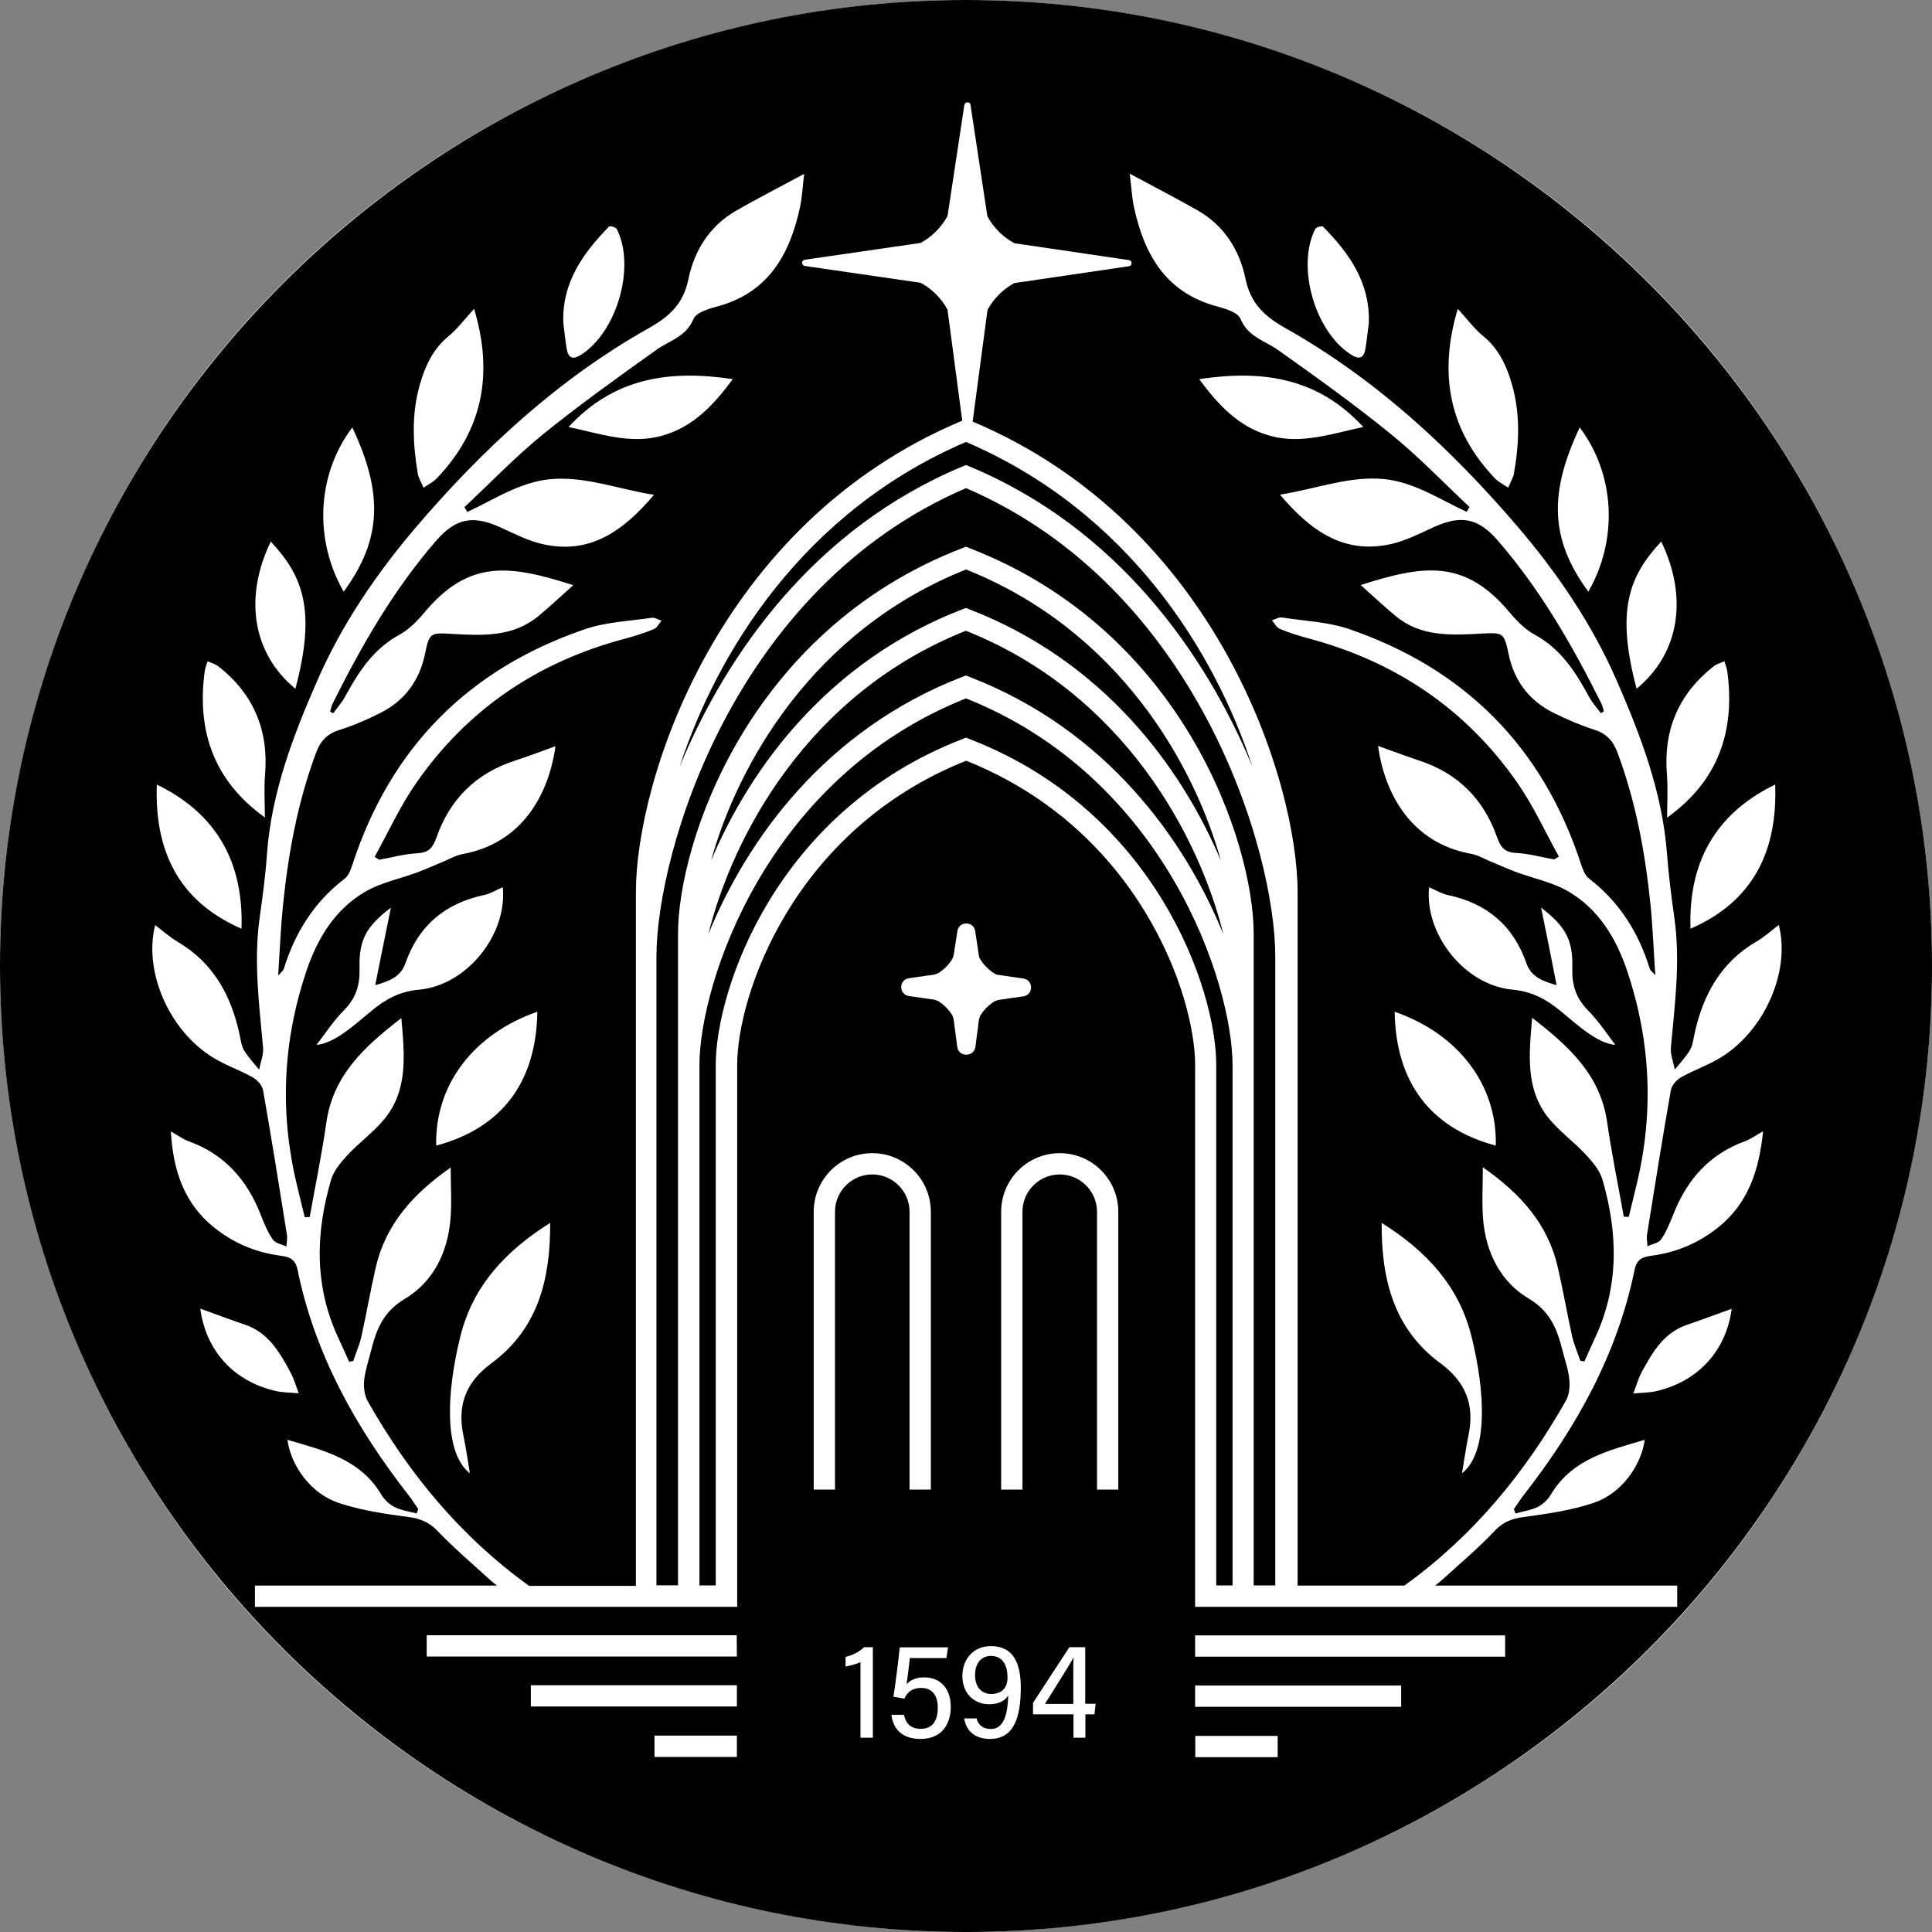<?xml version="1.0" encoding="utf-8"?>
<!-- Generator: $$$/GeneralStr/196=Adobe Illustrator 27.6.0, SVG Export Plug-In . SVG Version: 6.00 Build 0)  -->
<svg version="1.1" id="Calque_1" xmlns="http://www.w3.org/2000/svg" xmlns:xlink="http://www.w3.org/1999/xlink" x="0px" y="0px"
	 viewBox="0 0 128 128" style="enable-background:new 0 0 128 128;" xml:space="preserve">
<rect x="0" y="0" width="128" height="128" fill="#808080" stroke="none"/>
<circle style="fill:#FFFFFF;" cx="64" cy="64" r="64"/>
<path d="M64,46.27c-13.21,5.25-17.66,18.87-17.66,24.32v26.44v4.28v3.73h1.08V70.55c0-4.98,3.99-16.81,16.33-21.58l0.25-0.1
	l0.25,0.1c12.34,4.77,16.33,16.6,16.33,21.58v34.49h1.08v-3.73v-4.28V70.59C81.66,65.14,77.21,51.53,64,46.27z"/>
<path d="M64,32.34c-15.34,6.59-20.51,24.07-20.51,31.07v39.63v1.99h1.43v-3.73v-4.28V70.59v-4.44v-4.28
	c0-5.96,4.6-20.06,18.82-25.55l0.25-0.1l0.25,0.1c14.22,5.49,18.82,19.59,18.82,25.55v4.28v4.44v26.44v4.28v3.73h1.43v-1.99V63.41
	C84.51,56.41,79.34,38.93,64,32.34z"/>
<path d="M63.74,44.85l0.25-0.1l0.25,0.1c9.07,3.5,14.26,10.77,16.81,17.04c-1.6-6.45-6.56-15.92-17.06-20.1
	c-10.49,4.17-15.46,13.64-17.06,20.1C49.49,55.62,54.68,48.36,63.74,44.85z"/>
<path d="M64,40.28l0.25,0.1c8.87,3.43,14.03,10.46,16.64,16.65c-1.76-6.35-6.74-15.26-16.89-19.3
	c-10.15,4.04-15.13,12.94-16.89,19.29c2.61-6.19,7.77-13.22,16.64-16.65L64,40.28z"/>
<path d="M63.73,30.92L64,30.81l0.27,0.11c9.73,4.07,15.58,12.33,18.7,19.86C80.5,43.23,74.8,33.91,64,29.28
	c-10.8,4.63-16.5,13.95-18.97,21.51C48.15,43.25,54,34.99,63.73,30.92z"/>
<g>
	<path d="M64,0C28.71,0,0,28.71,0,64s28.71,64,64,64s64-28.71,64-64S99.29,0,64,0z M112,61.53c-0.15-4.38,1.64-7.63,5.61-9.55
		C117.77,56.34,116.19,59.71,112,61.53z M113.54,44.14c0.2-0.16,0.47-0.22,0.71-0.33c0.06,0.23,0.16,0.46,0.19,0.69
		c0.53,3.97-0.62,7.26-3.99,9.67c0-0.96,0.06-1.89-0.01-2.82C110.19,48.38,111.2,45.98,113.54,44.14z M110.06,35.88
		c1.75,3.61,1.28,7.35-1.63,9.75C107.05,40.46,107.91,38.18,110.06,35.88z M104.66,28.32c2.38,3.16,2.53,7.48,0.57,10.88
		C102.67,35.71,102.62,32.64,104.66,28.32z M96.58,20.46c0.64,0.7,1.11,1.34,1.7,1.82c1.04,0.85,1.55,1.99,1.9,3.22
		c0.55,1.93,0.47,3.88,0.13,5.83c-0.06,0.34-0.26,0.66-0.39,0.98c-0.29-0.2-0.62-0.36-0.86-0.6C96.01,28.52,95.29,24.79,96.58,20.46
		z M87.14,15.17c0.06-0.12,0.45-0.22,0.51-0.16c1.74,1.77,3.12,3.71,3.04,6.36c-0.07,0.57-0.13,1.14-0.22,1.7
		c-0.11,0.69-0.43,0.78-1.01,0.39C87.1,21.92,85.88,17.64,87.14,15.17z M40.35,15.01c0.06-0.06,0.45,0.04,0.51,0.16
		c1.26,2.47,0.04,6.75-2.31,8.3c-0.58,0.38-0.9,0.3-1.01-0.39c-0.09-0.56-0.15-1.13-0.22-1.7C37.23,18.72,38.62,16.78,40.35,15.01z
		 M27.81,25.5c0.35-1.23,0.86-2.36,1.9-3.22c0.59-0.48,1.06-1.12,1.7-1.82c1.3,4.33,0.57,8.06-2.49,11.25
		c-0.24,0.25-0.57,0.4-0.86,0.6c-0.14-0.33-0.34-0.64-0.39-0.98C27.35,29.38,27.26,27.43,27.81,25.5z M23.34,28.32
		c2.04,4.32,1.99,7.39-0.57,10.88C20.81,35.8,20.96,31.48,23.34,28.32z M17.94,35.88c2.15,2.3,3.01,4.58,1.63,9.75
		C16.66,43.23,16.19,39.49,17.94,35.88z M13.56,44.5c0.03-0.23,0.12-0.46,0.19-0.69c0.24,0.11,0.51,0.18,0.71,0.33
		c2.34,1.83,3.35,4.24,3.1,7.2c-0.08,0.92-0.01,1.86-0.01,2.82C14.19,51.75,13.03,48.47,13.56,44.5z M10.39,51.98
		c3.97,1.92,5.76,5.17,5.61,9.55C11.81,59.71,10.23,56.34,10.39,51.98z M13.27,86.7c1.05,0.38,2.01,0.74,2.98,1.07
		c1.54,0.53,2.27,1.82,2.98,3.12c0.24,0.44,0.38,0.94,0.56,1.42c-0.52-0.05-1.05-0.04-1.55-0.16C15.48,91.51,13.64,89.49,13.27,86.7
		z M48.82,116.4h-5.46v-1.41h5.46V116.4z M48.82,113.06H35.17v-1.41h13.65V113.06z M48.82,109.75H28.27v-1.41h20.54L48.82,109.75
		L48.82,109.75z M55.32,98.69h-1.41V80.28c0-2.14,1.74-3.88,3.88-3.88s3.88,1.74,3.88,3.88v18.41h-1.41V80.28
		c0-1.36-1.11-2.47-2.47-2.47s-2.47,1.11-2.47,2.47V98.69z M57.84,115.13h-0.83v-5.01c-0.21,0.11-0.76,0.26-0.99,0.29v-0.64
		c0.45-0.09,0.94-0.35,1.23-0.64h0.58v6H57.84z M60.98,115.21c-1.09,0-1.8-0.55-1.92-1.6h0.83c0.11,0.53,0.41,0.93,1.11,0.93
		c0.82,0,1.13-0.58,1.13-1.4c0-0.78-0.34-1.31-1.1-1.31c-0.61,0-0.93,0.29-1.11,0.71l-0.73-0.13c0.12-0.71,0.33-2.35,0.42-3.27h3.2
		l-0.11,0.71h-2.42c-0.05,0.45-0.16,1.39-0.22,1.74c0.22-0.25,0.58-0.46,1.17-0.46c1.13,0,1.76,0.8,1.76,1.95
		C62.99,114.27,62.37,115.21,60.98,115.21z M63.42,69.36l-0.24-1.84c-0.03-0.08-0.05-0.16-0.08-0.24c-0.24-0.4-0.57-0.73-0.97-0.97
		c-0.08-0.03-0.15-0.05-0.23-0.08l-1.68-0.24c-0.68-0.1-0.68-1.08,0-1.18l1.68-0.24c0.08-0.03,0.15-0.05,0.23-0.08
		c0.4-0.24,0.73-0.57,0.97-0.97c0.03-0.08,0.05-0.15,0.08-0.22c0.04-0.25,0.13-0.87,0.25-1.61c0.1-0.68,1.08-0.68,1.18,0l0.26,1.73
		v0.01c0.13,0.24,0.3,0.46,0.49,0.65c0.19,0.19,0.41,0.36,0.65,0.49h0.01l1.78,0.26c0.68,0.1,0.68,1.08,0,1.18l-1.66,0.24
		c-0.08,0.03-0.15,0.05-0.23,0.08c-0.4,0.24-0.73,0.57-0.97,0.97c-0.03,0.08-0.05,0.16-0.08,0.24c-0.04,0.28-0.13,0.99-0.24,1.84
		C64.51,70.04,63.51,70.05,63.42,69.36z M65.59,115.21c-1.14,0-1.61-0.68-1.71-1.36h0.82c0.12,0.45,0.43,0.7,0.95,0.7
		c1.01,0,1.11-1.35,1.15-2.23c-0.25,0.43-0.74,0.59-1.27,0.59c-0.99,0-1.77-0.71-1.77-1.87c0-1.09,0.7-1.98,1.9-1.98
		c1.48,0,1.97,1.14,1.97,2.73C67.63,113.74,67.2,115.21,65.59,115.21z M72.51,113.58h-0.6v1.55h-0.79v-1.55h-2.68v-0.76l2.41-3.69
		h1.05v3.75h0.69L72.51,113.58z M74.09,98.69h-1.41V80.28c0-1.36-1.11-2.47-2.47-2.47s-2.47,1.11-2.47,2.47v18.41h-1.41V80.28
		c0-2.14,1.74-3.88,3.88-3.88s3.88,1.74,3.88,3.88L74.09,98.69L74.09,98.69z M84.65,116.42h-5.46v-1.41h5.46V116.42z M92.83,113.08
		H79.18v-1.41h13.65V113.08z M99.72,109.76H79.18v-1.41h20.54V109.76z M109.76,92.16c-0.5,0.12-1.03,0.11-1.55,0.16
		c0.19-0.47,0.32-0.97,0.56-1.42c0.71-1.3,1.44-2.59,2.98-3.12c0.97-0.33,1.92-0.69,2.98-1.07
		C114.36,89.49,112.52,91.51,109.76,92.16z M113.77,81.37c-1.25,0.98-2.67,1.59-4.25,1.81c-0.56,0.08-1.06,0.14-1.22,0.93
		c-1.15,5.63-3.88,10.5-7.38,14.98c-0.22,0.29-0.41,0.59-0.62,0.89c0.03,0.1,0.06,0.19,0.1,0.29c0.5-0.14,1.03-0.21,1.48-0.43
		c0.35-0.18,0.68-0.5,0.88-0.84c1.41-2.35,3.82-2.9,6.21-3.61c-0.25,1.76-1.57,3.57-3.39,4.18c-1.49,0.5-3.09,0.73-4.66,0.94
		c-0.78,0.11-1.35,0.33-1.9,0.92c-1.04,1.1-2.2,2.08-3.32,3.1c-0.18,0.17-0.38,0.33-0.62,0.52h16.04v1.41H79.18v-35.9
		c0-4.63-3.72-15.6-15.17-20.16c-11.46,4.57-15.17,15.53-15.17,20.16v35.9H16.89v-1.41h16.04c-0.24-0.19-0.44-0.35-0.62-0.52
		c-1.12-1.02-2.28-2.01-3.32-3.1c-0.56-0.58-1.12-0.81-1.9-0.92c-1.57-0.21-3.17-0.44-4.66-0.94c-1.82-0.61-3.14-2.42-3.39-4.18
		c2.38,0.7,4.8,1.26,6.21,3.61c0.2,0.34,0.53,0.67,0.88,0.84c0.45,0.23,0.98,0.3,1.48,0.43c0.03-0.1,0.06-0.19,0.1-0.29
		c-0.21-0.3-0.4-0.61-0.62-0.89c-3.5-4.48-6.23-9.35-7.38-14.98c-0.16-0.79-0.66-0.85-1.22-0.93c-1.59-0.22-3-0.83-4.25-1.81
		c-2.03-1.6-2.77-3.8-2.92-6.41c0.49,0.28,0.83,0.53,1.2,0.66c2.37,0.86,3.85,2.56,4.75,4.85c0.22,0.57,0.46,1.15,0.81,1.66
		c0.17,0.24,0.59,0.31,0.9,0.45c0.01-0.26,0.07-0.52,0.03-0.77c-0.51-3.2-1.02-6.39-1.58-9.58c-0.06-0.32-0.38-0.68-0.68-0.85
		c-0.85-0.48-1.8-0.8-2.63-1.31c-2.92-1.79-4.62-5.71-3.84-8.78c0.5,0.38,0.96,0.79,1.48,1.1c2.37,1.39,3.55,3.55,4.11,6.14
		c0.08,0.36,0.12,0.75,0.3,1.06c0.28,0.46,0.66,0.86,1,1.28c0.09-0.49,0.3-0.98,0.26-1.46c-0.26-2.86-0.63-5.71-0.23-8.59
		c0.2-1.42,0.39-2.84,0.49-4.27c0.3-4.07,1.74-7.84,3.35-11.5c1.61-3.68,3.88-7.02,6.51-10.11c4.46-5.22,9.44-9.83,15.45-13.21
		c1.39-0.78,2.28-1.63,2.61-3.24c0.39-1.89,1.4-3.51,3.14-4.52c1.41-0.81,2.86-1.55,4.53-2.45c-0.11,0.89-0.14,1.56-0.28,2.22
		c-0.68,3.14-2.11,5.67-5.5,6.57c-0.57,0.15-1.39,0.41-1.56,0.83c-0.49,1.19-1.6,1.42-2.47,2.05c-2.53,1.81-5.07,3.62-7.49,5.58
		c-1.83,1.49-3.48,3.21-5.21,4.83c0.06,0.11,0.13,0.21,0.19,0.32c1.91-0.89,3.68-2.12,5.89-2.2c2.21-0.08,4.22,0.71,6.48,1.06
		c-2.04,2.41-4.25,3.98-7.38,3.27c-0.98-0.22-1.91-0.71-2.84-1.13c-1.79-0.81-2.93-0.57-4.21,0.9c-2.82,3.25-4.94,6.94-6.85,10.77
		c-0.09,0.17-0.12,0.37-0.18,0.55c0.07,0.04,0.14,0.08,0.2,0.12c0.27-0.37,0.58-0.71,0.79-1.1c0.89-1.64,1.87-3.16,3.59-4.1
		c0.63-0.34,1.18-0.9,1.65-1.46c2.98-3.58,5.69-3.17,9.88-1.83c-0.79,0.7-1.53,1.4-2.31,2.05C33.98,42.21,32,42.11,30.01,42
		c-1.53-0.09-1.56-0.09-1.86,1.36c-0.38,1.77-1.35,3.06-2.94,3.87c-0.87,0.44-1.79,0.84-2.72,1.13c-0.82,0.26-1.26,0.72-1.56,1.54
		c-1.21,3.25-1.83,6.63-2.18,10.06c-0.15,1.47-0.21,2.95-0.32,4.67c0.26-0.29,0.34-0.34,0.36-0.4c0.74-2.42,2.02-4.47,4.05-6.02
		c0.26-0.2,0.4-0.6,0.51-0.93c2.53-7.75,7.68-12.94,15.36-15.58c1.41-0.49,2.97-0.55,4.47-0.77c0.2-0.03,0.43,0.12,0.65,0.19
		c-0.17,0.19-0.3,0.48-0.51,0.56c-0.6,0.25-1.23,0.45-1.86,0.62c-5.78,1.52-10.47,4.66-13.88,9.57c-1.07,1.53-1.85,3.26-2.76,4.9
		c0.1,0.06,0.2,0.13,0.31,0.19c0.84-0.15,1.68-0.39,2.53-0.43c0.76-0.04,1.02-0.38,1.26-1.05c0.88-2.51,2.59-4.23,5.15-5.07
		c0.92-0.3,1.82-0.64,2.73-0.97c-0.44,3.2-2.21,6.44-6.18,7.15c-0.43,0.08-0.83,0.32-1.24,0.49c-0.58,0.24-1.15,0.5-1.74,0.72
		c-1.14,0.42-2.38,0.67-3.41,1.26c-2.05,1.18-3.22,3.14-3.95,5.33c-1.54,4.62-1.76,9.32-0.62,14.07c0.17,0.73,0.35,1.45,0.53,2.18
		c0.11,0,0.22-0.01,0.33-0.01c0.37-2.08,0.8-4.15,1.1-6.25c0.45-3.16,2.54-5.05,4.97-6.93c0.21,2.44,0.46,4.73-1.1,6.66
		c-0.71,0.88-1.67,1.56-2.45,2.4c-0.45,0.49-0.94,1.06-1.11,1.67c-1.03,3.53-1.11,7.03,0.48,10.45c0.25,0.53,0.48,1.06,0.72,1.59
		c0.09-0.02,0.18-0.03,0.27-0.05c0.18-0.54,0.42-1.06,0.54-1.61c0.34-1.52,0.6-3.05,0.95-4.57c0.66-2.87,2.47-4.89,4.97-6.64
		c0,1.28,0.08,2.38-0.02,3.46c-0.19,2.2-1.15,4.13-3.03,5.25c-1.43,0.85-1.88,2.04-2.23,3.44c-0.16,0.64-0.38,1.27-0.45,1.91
		c-0.05,0.46,0.01,1.01,0.22,1.4c2.72,4.81,6.17,8.99,10.68,12.24c0.01,0.01,0.02,0.01,0.03,0.02h7.07v-1.99V63.41V59.1
		c0-7.24,5.28-24.38,21.62-31.23l-0.97-7.32c0-0.03-0.01-0.06-0.03-0.08c-0.4-0.72-0.99-1.31-1.71-1.71
		c-0.02-0.01-0.05-0.02-0.08-0.03l-7.64-1.11c-0.24-0.03-0.24-0.38,0-0.41l7.64-1.11c0.03,0,0.06-0.01,0.08-0.03
		c0.72-0.4,1.31-1,1.71-1.71c0.01-0.02,0.02-0.05,0.03-0.07c0.07-0.46,0.76-5,1.11-7.33c0.04-0.24,0.38-0.24,0.41,0l1.11,7.33
		c0,0.03,0.01,0.05,0.03,0.08c0.2,0.36,0.45,0.69,0.74,0.98c0.29,0.29,0.62,0.54,0.98,0.74c0.02,0.01,0.05,0.02,0.08,0.03l7.55,1.11
		c0.24,0.04,0.24,0.38,0,0.41l-7.55,1.11c-0.03,0-0.05,0.01-0.08,0.03c-0.72,0.4-1.31,0.99-1.71,1.71
		c-0.01,0.03-0.02,0.05-0.03,0.08c-0.06,0.44-0.61,4.57-0.98,7.36C80.7,34.8,85.97,51.9,85.97,59.12v4.31v39.63v1.99h7.07
		c0.01-0.01,0.02-0.01,0.03-0.02c4.51-3.25,7.96-7.43,10.68-12.24c0.22-0.39,0.27-0.94,0.22-1.4c-0.06-0.65-0.29-1.28-0.45-1.91
		c-0.35-1.4-0.8-2.59-2.23-3.44c-1.88-1.12-2.84-3.04-3.03-5.25c-0.09-1.08-0.02-2.18-0.02-3.46c2.51,1.76,4.32,3.77,4.97,6.64
		c0.35,1.51,0.61,3.05,0.95,4.57c0.12,0.55,0.36,1.07,0.54,1.61c0.09,0.02,0.18,0.03,0.27,0.05c0.24-0.53,0.47-1.06,0.72-1.59
		c1.59-3.42,1.5-6.93,0.48-10.45c-0.18-0.62-0.66-1.18-1.11-1.67c-0.78-0.84-1.73-1.52-2.45-2.4c-1.56-1.93-1.31-4.22-1.1-6.66
		c2.42,1.88,4.52,3.77,4.97,6.93c0.3,2.09,0.73,4.17,1.1,6.25c0.11,0,0.22,0.01,0.33,0.01c0.18-0.73,0.35-1.45,0.53-2.18
		c1.14-4.75,0.92-9.45-0.62-14.07c-0.73-2.18-1.9-4.15-3.95-5.33c-1.04-0.6-2.27-0.84-3.41-1.26c-0.59-0.22-1.16-0.48-1.74-0.72
		c-0.41-0.17-0.81-0.41-1.24-0.49c-3.97-0.71-5.74-3.95-6.18-7.15c0.91,0.32,1.82,0.67,2.73,0.97c2.56,0.84,4.27,2.56,5.15,5.07
		c0.24,0.67,0.5,1.01,1.26,1.05c0.85,0.04,1.68,0.28,2.53,0.43c0.1-0.06,0.2-0.13,0.31-0.19c-0.91-1.64-1.69-3.37-2.76-4.9
		c-3.42-4.91-8.11-8.04-13.88-9.57c-0.63-0.17-1.26-0.37-1.86-0.62c-0.21-0.09-0.34-0.37-0.51-0.56c0.22-0.07,0.45-0.22,0.65-0.19
		c1.5,0.23,3.06,0.29,4.47,0.77c7.68,2.64,12.83,7.83,15.36,15.58c0.11,0.33,0.25,0.73,0.51,0.93c2.03,1.56,3.31,3.6,4.05,6.02
		c0.02,0.07,0.1,0.12,0.36,0.4c-0.12-1.72-0.17-3.2-0.32-4.67c-0.35-3.43-0.97-6.81-2.18-10.06c-0.3-0.81-0.74-1.28-1.56-1.54
		c-0.93-0.3-1.84-0.69-2.72-1.13c-1.59-0.81-2.57-2.1-2.94-3.87c-0.31-1.44-0.34-1.44-1.86-1.36c-1.98,0.11-3.97,0.21-5.63-1.17
		c-0.78-0.65-1.53-1.35-2.31-2.05c4.19-1.34,6.9-1.74,9.88,1.83c0.47,0.56,1.02,1.12,1.65,1.46c1.72,0.93,2.7,2.46,3.59,4.1
		c0.21,0.39,0.52,0.74,0.79,1.1c0.07-0.04,0.14-0.08,0.2-0.12c-0.06-0.18-0.09-0.38-0.18-0.55c-1.91-3.83-4.03-7.52-6.85-10.77
		c-1.28-1.48-2.42-1.71-4.21-0.9c-0.93,0.42-1.86,0.91-2.84,1.13c-3.13,0.71-5.34-0.86-7.38-3.27c2.26-0.35,4.27-1.14,6.48-1.06
		c2.21,0.08,3.98,1.32,5.89,2.2c0.06-0.11,0.13-0.21,0.19-0.32c-1.73-1.62-3.37-3.34-5.21-4.83c-2.41-1.96-4.95-3.78-7.49-5.58
		c-0.88-0.62-1.98-0.86-2.47-2.05c-0.18-0.43-0.99-0.68-1.56-0.83c-3.39-0.91-4.82-3.43-5.5-6.57c-0.14-0.65-0.17-1.33-0.28-2.22
		c1.67,0.9,3.12,1.64,4.53,2.45c1.74,1,2.75,2.63,3.14,4.52c0.34,1.61,1.23,2.46,2.61,3.24c6.01,3.38,10.99,7.99,15.45,13.21
		c2.63,3.08,4.89,6.42,6.51,10.11c1.6,3.66,3.04,7.43,3.35,11.5c0.11,1.43,0.29,2.85,0.49,4.27c0.41,2.88,0.03,5.73-0.23,8.59
		c-0.04,0.47,0.17,0.97,0.26,1.46c0.34-0.42,0.72-0.82,1-1.28c0.18-0.3,0.22-0.7,0.3-1.06c0.56-2.59,1.74-4.76,4.11-6.14
		c0.52-0.3,0.98-0.72,1.48-1.1c0.78,3.06-0.92,6.98-3.84,8.78c-0.83,0.51-1.78,0.83-2.63,1.31c-0.3,0.17-0.62,0.53-0.68,0.85
		c-0.56,3.19-1.07,6.38-1.58,9.58c-0.04,0.25,0.02,0.51,0.03,0.77c0.31-0.15,0.73-0.21,0.9-0.45c0.34-0.5,0.58-1.08,0.81-1.66
		c0.9-2.29,2.38-3.99,4.75-4.85c0.38-0.14,0.71-0.39,1.2-0.66C116.54,77.57,115.81,79.77,113.77,81.37z M48.55,25.12
		c-1.25,1.68-2.61,3.18-4.73,3.76c-2.07,0.56-4.04-0.14-6.15-0.59C40.7,25,44.4,24.49,48.55,25.12z M30.7,95.1
		c0.18,0.84,0.29,1.69,0.43,2.51c-1.73-1.35-1.56-5.33-0.63-9.07c0.82-3.32,2.97-5.65,5.95-7.52c0.02,3.72-0.8,7.02-3.88,9.29
		C30.87,91.56,30.28,93.08,30.7,95.1z M25.9,60.13c-0.37,1.8-0.7,3.43-1.04,5.14c0.95-0.27,1.69-0.56,2-1.45
		c0.87-2.5,2.63-3.97,5.2-4.52c0.43-0.09,0.83-0.34,1.25-0.52c0.31,3.13-2.37,6.5-5.55,6.79c-1.28,0.11-2.24,0.64-3.17,1.42
		c-1.22,1.01-2.41,2.11-3.62,2.24c0.46-0.59,1.06-1.53,1.83-2.31c0.79-0.8,1.05-1.66,1.02-2.76C23.77,62.27,24.26,61.38,25.9,60.13z
		 M35.6,67.03c-0.07,4.68-2.36,7.71-6.7,8.87C28.8,71.9,31.35,68.51,35.6,67.03z M79.45,25.12c4.15-0.63,7.85-0.12,10.87,3.17
		c-2.11,0.45-4.07,1.15-6.15,0.59C82.06,28.3,80.7,26.81,79.45,25.12z M102.1,60.13c1.64,1.26,2.12,2.14,2.07,4.03
		c-0.03,1.1,0.24,1.96,1.02,2.76c0.77,0.78,1.38,1.72,1.83,2.31c-1.21-0.13-2.39-1.22-3.62-2.24c-0.93-0.77-1.89-1.3-3.17-1.42
		c-3.18-0.28-5.86-3.66-5.55-6.79c0.42,0.18,0.82,0.43,1.25,0.52c2.58,0.55,4.33,2.02,5.2,4.52c0.31,0.89,1.05,1.18,2,1.45
		C102.8,63.56,102.47,61.93,102.1,60.13z M99.1,75.9c-4.34-1.16-6.63-4.2-6.7-8.87C96.65,68.51,99.2,71.9,99.1,75.9z M97.49,88.54
		c0.93,3.74,1.1,7.72-0.63,9.07c0.14-0.82,0.26-1.67,0.43-2.51c0.42-2.01-0.17-3.54-1.87-4.79c-3.08-2.27-3.91-5.57-3.88-9.29
		C94.52,82.89,96.67,85.22,97.49,88.54z"/>
	<path d="M69.23,112.89h1.88v-1.62c0-0.53-0.01-1.09,0.02-1.46C70.78,110.44,69.76,112.03,69.23,112.89z"/>
	<path d="M65.66,109.71c-0.61,0-1.06,0.44-1.06,1.27c0,0.81,0.45,1.25,1.07,1.25c0.68,0,1.08-0.39,1.08-1.07
		C66.76,110.43,66.49,109.71,65.66,109.71z"/>
</g>
</svg>
